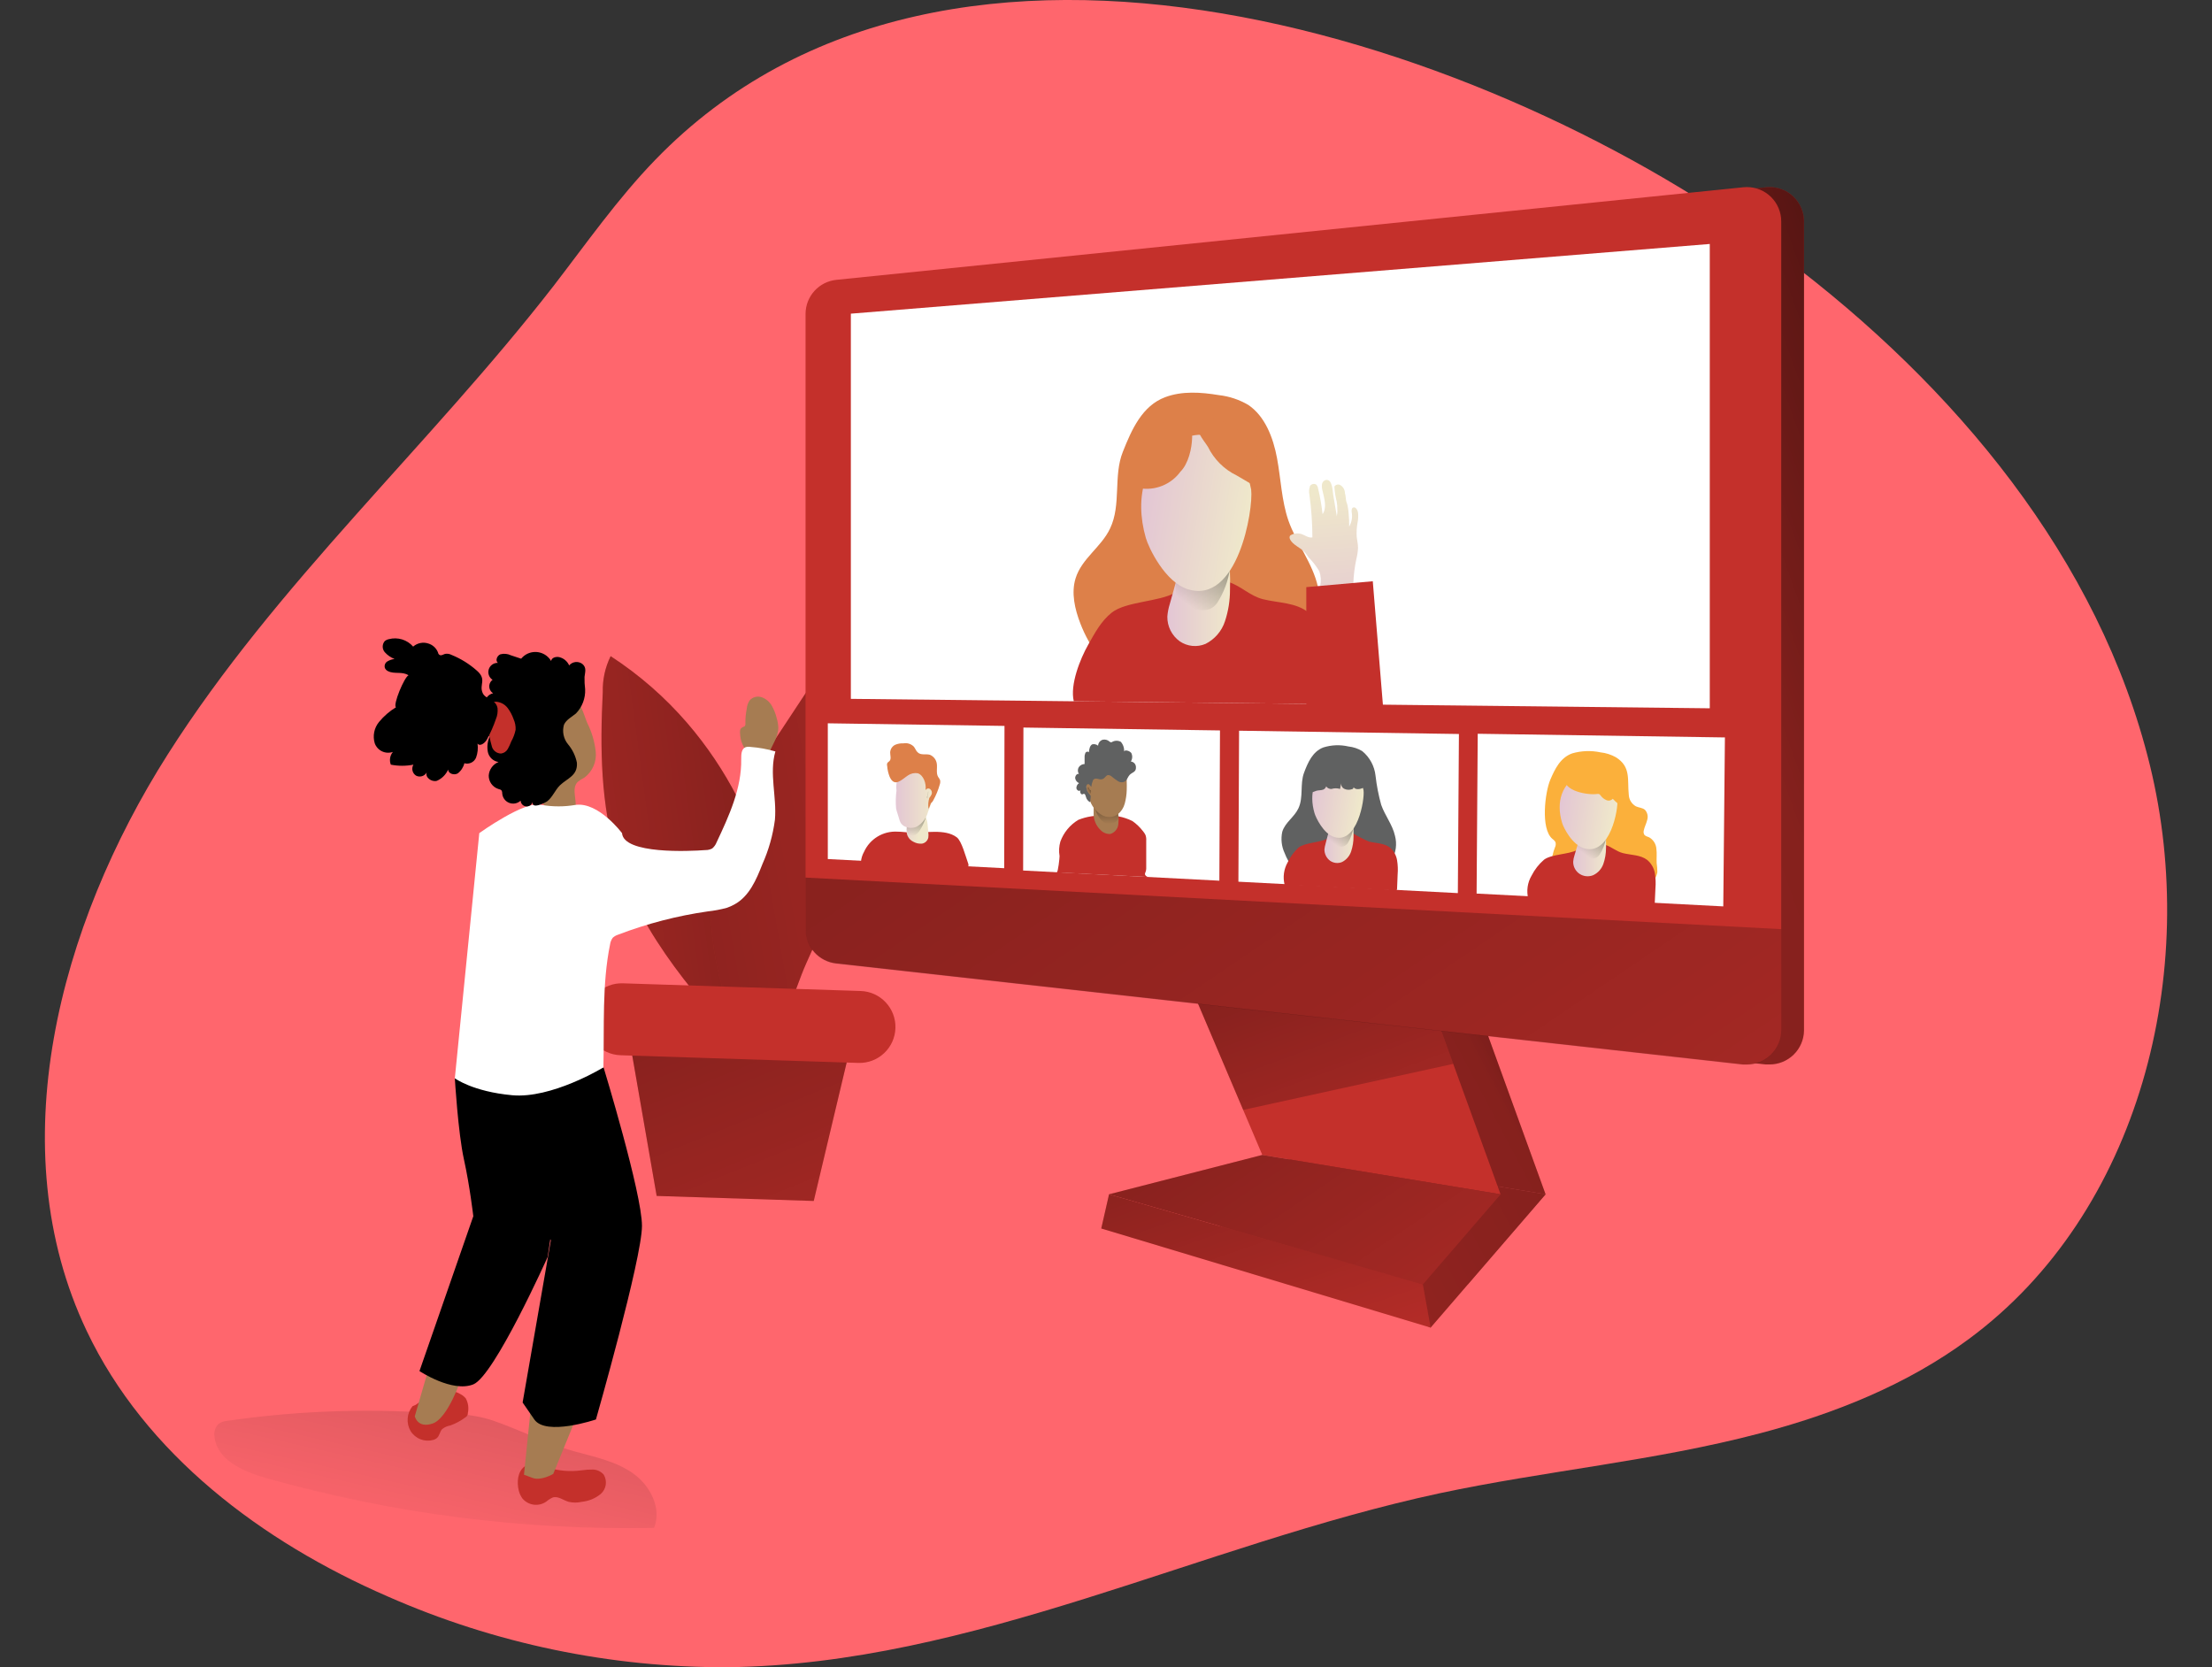 <svg width="406" height="306" viewBox="0 0 406 306" fill="none" xmlns="http://www.w3.org/2000/svg">
<rect x="0" y="0" width="406" height="306" fill="#333333" stroke="none"/>
<g clip-path="url(#clip0_116_1480)">
<path d="M120.287 29.32C113.382 36.442 107.67 44.612 101.626 52.45C78.817 81.842 50.71 107.087 30.763 138.501C10.816 169.915 -0.039 210.701 15.906 244.261C26.657 266.924 48.098 282.984 71.103 292.989C90.786 301.668 112.078 306.101 133.589 306C178.543 305.471 220.221 283.523 264.221 274.078C283.722 269.931 303.721 268.158 323.005 263.078C336.67 259.491 350.044 254.152 361.365 245.764C392.769 222.603 403.872 178.375 394.604 140.46C385.335 102.546 358.68 70.738 327.463 47.307C274.588 7.496 174.302 -26.468 120.287 29.32Z" fill="#FF666D"/>
<path d="M41.753 260.777C41.183 260.81 40.633 260.992 40.156 261.305C39.84 261.602 39.603 261.972 39.466 262.383C39.328 262.794 39.295 263.232 39.368 263.659C39.772 267.941 44.635 270.097 48.782 271.269C71.954 277.828 95.971 280.913 120.049 280.423C121.5 276.877 119.364 272.699 116.254 270.47C113.144 268.241 109.266 267.422 105.565 266.417C100.381 264.986 95.664 262.539 90.605 260.777C86.074 259.201 80.745 259.367 75.903 259.138C64.494 258.589 53.057 259.138 41.753 260.777Z" fill="url(#paint0_linear_116_1480)"/>
<path d="M156.169 191.79L115.477 190.474L120.526 219.503L149.358 220.426L156.169 191.79Z" fill="#C4302B"/>
<path d="M156.169 191.79L115.477 190.474L120.526 219.503L149.358 220.426L156.169 191.79Z" fill="url(#paint1_linear_116_1480)"/>
<path d="M112.076 120.43C111.074 122.473 110.58 124.728 110.635 127.003C110.127 137.278 110.21 147.738 113.289 157.588C117.809 172.019 128.332 183.662 138.555 194.807C137.788 193.574 140.058 187.042 140.369 185.477C140.96 182.366 141.634 179.391 142.277 176.343C143.314 171.542 142.277 166.483 141.074 161.745C138.454 151.028 133.338 141.081 126.145 132.716C122.059 127.977 117.322 123.841 112.076 120.43V120.43Z" fill="#C4302B"/>
<path d="M112.076 120.43C111.074 122.473 110.58 124.728 110.635 127.003C110.127 137.278 110.21 147.738 113.289 157.588C117.809 172.019 128.332 183.662 138.555 194.807C137.788 193.574 140.058 187.042 140.369 185.477C140.96 182.366 141.634 179.391 142.277 176.343C143.314 171.542 142.277 166.483 141.074 161.745C138.454 151.028 133.338 141.081 126.145 132.716C122.059 127.977 117.322 123.841 112.076 120.43V120.43Z" fill="url(#paint2_linear_116_1480)"/>
<path d="M157.652 155.234C161.104 147.562 164.598 139.776 165.894 131.461C167.19 123.146 166.039 114.096 160.949 107.398C154.376 117.351 147.81 127.304 141.25 137.257C137.456 143.011 133.599 148.879 131.733 155.525C128.478 167.157 131.37 185.062 139.125 194.496C143.552 190.723 145.626 182.055 148.01 176.747L157.652 155.234Z" fill="#C4302B"/>
<path d="M157.652 155.234C161.104 147.562 164.598 139.776 165.894 131.461C167.19 123.146 166.039 114.096 160.949 107.398C154.376 117.351 147.81 127.304 141.25 137.257C137.456 143.011 133.599 148.879 131.733 155.525C128.478 167.157 131.37 185.062 139.125 194.496C143.552 190.723 145.626 182.055 148.01 176.747L157.652 155.234Z" fill="url(#paint3_linear_116_1480)"/>
<path d="M114.329 180.478C110.683 180.36 107.633 183.22 107.515 186.865C107.397 190.511 110.257 193.561 113.902 193.679L157.538 195.089C161.183 195.206 164.234 192.347 164.352 188.701C164.469 185.056 161.61 182.005 157.964 181.887L114.329 180.478Z" fill="#C4302B"/>
<path d="M225.892 178.893L239.96 211.976L283.681 219.202L269.612 180.417L225.892 178.893Z" fill="#C4302B"/>
<path d="M225.892 178.893L239.96 211.976L283.681 219.202L269.612 180.417L225.892 178.893Z" fill="url(#paint4_linear_116_1480)"/>
<path d="M239.96 211.976L211.823 219.202L269.425 235.739L283.681 219.202L239.96 211.976Z" fill="url(#paint5_linear_116_1480)"/>
<path d="M239.96 211.976L211.823 219.202L262.583 243.67L283.681 219.202L239.96 211.976Z" fill="#C4302B"/>
<path d="M239.96 211.976L211.823 219.202L262.583 243.67L283.681 219.202L239.96 211.976Z" fill="url(#paint6_linear_116_1480)"/>
<path d="M217.629 178.893L231.687 211.976L275.418 219.202L261.349 180.417L217.629 178.893Z" fill="#C4302B"/>
<path d="M228.183 203.713L266.73 195.264L261.349 180.417L217.629 178.893L228.183 203.713Z" fill="url(#paint7_linear_116_1480)"/>
<path d="M231.687 211.976L203.56 219.202L261.152 235.739L275.418 219.202L231.687 211.976Z" fill="#C4302B"/>
<path d="M231.687 211.976L203.56 219.202L261.152 235.739L275.418 219.202L231.687 211.976Z" fill="url(#paint8_linear_116_1480)"/>
<path d="M261.152 235.739L262.583 243.67L202.129 225.475L203.56 219.202L261.152 235.739Z" fill="#C4302B"/>
<path d="M261.152 235.739L262.583 243.67L202.129 225.475L203.56 219.202L261.152 235.739Z" fill="url(#paint9_linear_116_1480)"/>
<path d="M331.112 40.672V189.147C331.088 190.814 330.405 192.404 329.212 193.569C328.019 194.735 326.414 195.381 324.747 195.367H324.104L157.642 176.861C156.108 176.689 154.691 175.961 153.657 174.815C152.624 173.669 152.046 172.184 152.033 170.641V57.634C152.043 56.081 152.626 54.587 153.671 53.439C154.716 52.291 156.149 51.569 157.693 51.413L324.166 34.369C324.99 34.284 325.822 34.362 326.616 34.6C327.409 34.837 328.148 35.228 328.79 35.751C329.432 36.273 329.965 36.918 330.358 37.647C330.751 38.375 330.997 39.175 331.081 39.998C331.102 40.216 331.112 40.444 331.112 40.672Z" fill="#C4302B"/>
<path d="M331.112 40.672V189.147C331.088 190.814 330.405 192.404 329.212 193.569C328.019 194.735 326.414 195.381 324.747 195.367H324.104L157.642 176.861C156.108 176.689 154.691 175.961 153.657 174.815C152.624 173.669 152.046 172.184 152.033 170.641V57.634C152.043 56.081 152.626 54.587 153.671 53.439C154.716 52.291 156.149 51.569 157.693 51.413L324.166 34.369C324.99 34.284 325.822 34.362 326.616 34.6C327.409 34.837 328.148 35.228 328.79 35.751C329.432 36.273 329.965 36.918 330.358 37.647C330.751 38.375 330.997 39.175 331.081 39.998C331.102 40.216 331.112 40.444 331.112 40.672Z" fill="url(#paint10_linear_116_1480)"/>
<path d="M326.934 40.672V189.147C326.91 190.814 326.227 192.404 325.034 193.569C323.841 194.735 322.236 195.381 320.569 195.367H319.926L153.464 176.809C151.93 176.637 150.513 175.909 149.479 174.763C148.446 173.617 147.868 172.132 147.855 170.589V57.582C147.865 56.029 148.448 54.535 149.493 53.387C150.538 52.239 151.971 51.517 153.515 51.361L319.988 34.369C320.812 34.284 321.644 34.362 322.438 34.6C323.231 34.837 323.97 35.228 324.612 35.751C325.254 36.273 325.787 36.918 326.18 37.647C326.573 38.375 326.819 39.175 326.903 39.998C326.924 40.216 326.934 40.444 326.934 40.672Z" fill="#C4302B"/>
<path d="M156.169 128.268V57.571L313.819 44.778V129.999L156.169 128.268Z" fill="white"/>
<path d="M326.934 170.537V189.198C326.91 190.866 326.227 192.456 325.034 193.621C323.841 194.787 322.236 195.433 320.569 195.419H319.926L153.464 176.861C151.93 176.689 150.513 175.961 149.479 174.815C148.446 173.669 147.868 172.184 147.855 170.64V161.071L326.934 170.537Z" fill="url(#paint11_linear_116_1480)"/>
<path d="M184.317 159.35L151.939 157.671V132.757L184.369 133.234L184.317 159.35Z" fill="white"/>
<path d="M158.595 156.333C159.121 155.175 159.984 154.202 161.072 153.544C162.16 152.885 163.422 152.571 164.692 152.642C165.542 152.642 166.402 152.787 167.242 152.829C169.71 152.912 173.463 152.051 175.609 153.679C176.511 154.353 177.257 157.256 177.682 158.417C177.733 158.528 177.76 158.648 177.76 158.77C177.76 158.891 177.733 159.012 177.682 159.122C177.547 159.309 177.35 159.288 177.174 159.278C172.727 158.987 168.341 158.832 164.007 158.552L158.015 158.21C158.071 157.55 158.269 156.91 158.595 156.333Z" fill="#C4302B"/>
<path d="M167.045 154.083C167.24 154.268 167.464 154.419 167.709 154.529C168.175 154.781 168.705 154.889 169.233 154.84C169.51 154.791 169.767 154.662 169.971 154.468C170.176 154.275 170.319 154.026 170.384 153.752C170.435 153.432 170.435 153.107 170.384 152.787L170.28 151.637C170.26 151.072 170.145 150.514 169.938 149.988C169.858 149.795 169.742 149.62 169.594 149.473C169.447 149.325 169.272 149.208 169.079 149.128C168.887 149.048 168.68 149.007 168.472 149.007C168.263 149.007 168.057 149.048 167.864 149.128C167.375 149.422 167.007 149.881 166.828 150.424C166.382 151.668 166.008 153.005 167.045 154.083Z" fill="url(#paint12_linear_116_1480)"/>
<path d="M169.938 149.988C169.938 149.988 168.901 153.42 167.501 153.358C166.102 153.295 166.465 151.637 166.465 151.637L169.938 149.988Z" fill="url(#paint13_linear_116_1480)"/>
<path d="M164.474 148.392C164.598 148.993 164.837 149.553 164.992 150.144C165.055 150.415 165.146 150.679 165.262 150.932C165.446 151.272 165.738 151.542 166.091 151.699C166.438 151.868 166.82 151.955 167.206 151.955C167.592 151.955 167.973 151.868 168.32 151.699C168.82 151.4 169.256 151.005 169.603 150.538C169.95 150.07 170.201 149.538 170.342 148.972C170.852 147.812 171.2 146.588 171.379 145.333C171.379 144.784 170.84 144.099 170.674 143.581C170.49 143.041 170.194 142.546 169.803 142.13C169.517 141.729 169.166 141.379 168.766 141.093C168.287 140.844 167.745 140.744 167.209 140.807C166.673 140.87 166.168 141.092 165.759 141.445C165.45 141.662 165.186 141.936 164.982 142.254C164.581 143.144 164.43 144.126 164.546 145.095C164.403 146.188 164.379 147.293 164.474 148.392Z" fill="url(#paint14_linear_116_1480)"/>
<path d="M163.292 142.575C163.042 141.942 162.888 141.274 162.836 140.595C162.784 140.437 162.784 140.266 162.836 140.108C162.929 139.88 163.157 139.818 163.303 139.631C163.614 139.258 163.375 138.594 163.385 138.086C163.401 137.797 163.492 137.517 163.65 137.275C163.809 137.033 164.029 136.837 164.287 136.707C164.764 136.499 165.282 136.407 165.801 136.438C166.145 136.372 166.499 136.392 166.833 136.495C167.168 136.598 167.472 136.781 167.719 137.029C167.989 137.35 168.123 137.806 168.414 138.065C169.005 138.677 169.917 138.314 170.674 138.532C171.016 138.671 171.314 138.9 171.538 139.193C171.763 139.487 171.904 139.835 171.949 140.201C172.053 140.999 171.794 141.901 172.177 142.565C172.321 142.76 172.446 142.968 172.55 143.187C172.603 143.457 172.581 143.737 172.488 143.996C172.204 145.006 171.804 145.98 171.296 146.899C171.222 147.077 171.1 147.232 170.943 147.344C170.778 147.438 170.508 148.547 170.415 148.381C170.326 147.735 170.379 147.077 170.57 146.453C170.739 146.256 170.879 146.036 170.985 145.8C171.058 145.611 171.061 145.402 170.992 145.212C170.924 145.021 170.788 144.862 170.612 144.763C170.478 144.703 170.326 144.697 170.189 144.747C170.051 144.798 169.939 144.9 169.876 145.032C170.052 143.768 169.482 142.254 168.445 141.922C167.814 141.819 167.168 141.964 166.641 142.327C165.48 143.094 164.204 144.597 163.292 142.575Z" fill="#DD8049"/>
<path d="M170.311 145.385C170.319 145.36 170.333 145.336 170.35 145.317C170.368 145.297 170.39 145.281 170.415 145.271C170.444 145.264 170.474 145.266 170.502 145.277C170.53 145.288 170.554 145.308 170.57 145.333C170.66 145.391 170.726 145.479 170.757 145.582C170.777 145.664 170.777 145.749 170.757 145.831C170.727 145.993 170.675 146.15 170.601 146.297C170.57 146.369 170.522 146.431 170.46 146.478C170.398 146.525 170.326 146.556 170.249 146.567C170.187 146.567 170.093 146.38 170.093 146.308C170.093 146.235 170.155 146.194 170.187 146.131C170.212 145.88 170.254 145.631 170.311 145.385V145.385Z" fill="url(#paint15_linear_116_1480)"/>
<path d="M316.297 166.359L271.022 164.005L271.229 134.675L316.598 135.349L316.297 166.359Z" fill="white"/>
<path d="M267.58 163.922L227.302 161.828L227.426 134.115L267.777 134.717L267.58 163.922Z" fill="white"/>
<path d="M223.808 161.641L187.791 159.775L187.843 133.535L223.922 134.064L223.808 161.641Z" fill="white"/>
<path d="M242.895 137.184C244.386 136.717 245.975 136.656 247.498 137.008C248.388 137.103 249.248 137.39 250.017 137.848C251.405 138.981 252.288 140.617 252.474 142.399C252.68 144.197 253.026 145.975 253.511 147.718C254.195 149.677 255.585 151.367 256.041 153.399C256.44 154.903 256.229 156.504 255.451 157.852C254.674 159.2 253.395 160.186 251.894 160.594C251.434 160.694 250.964 160.733 250.494 160.708C249.302 160.646 248.141 160.169 246.959 160.117C244.512 159.993 242.179 161.683 239.826 161.04C237.897 160.511 236.539 158.531 235.772 156.541C235.212 155.325 235.067 153.959 235.357 152.653C235.876 150.942 237.555 149.988 238.312 148.371C239.276 146.349 238.571 143.892 239.349 141.829C240.054 139.932 240.945 137.92 242.895 137.184Z" fill="#606161"/>
<path d="M251.251 154.457C252.588 154.788 254.092 154.726 255.18 155.608C255.841 156.205 256.28 157.009 256.424 157.888C256.567 158.755 256.602 159.636 256.528 160.511L256.424 163.093C256.431 163.188 256.406 163.283 256.352 163.362C256.268 163.413 256.169 163.435 256.072 163.425L235.782 162.388C235.437 161.011 235.63 159.553 236.321 158.313C236.809 157.277 237.492 156.344 238.333 155.566C239.546 154.623 242.387 154.654 243.734 153.876C244.087 153.669 243.734 153.347 244.17 153.254C244.605 153.161 244.387 152.642 244.781 152.653C245.979 152.601 247.178 152.705 248.348 152.964C249.283 153.523 250.252 154.021 251.251 154.457V154.457Z" fill="#C4302B"/>
<path d="M243.299 154.871C243.193 155.209 243.124 155.556 243.092 155.908C243.088 156.311 243.181 156.709 243.361 157.069C243.541 157.43 243.804 157.742 244.128 157.982C244.446 158.205 244.816 158.344 245.203 158.384C245.589 158.424 245.98 158.364 246.337 158.21C247.126 157.805 247.722 157.104 247.996 156.261C248.285 155.384 248.432 154.467 248.431 153.544C248.462 152.308 248.4 151.07 248.244 149.843C248.273 149.649 248.229 149.451 248.119 149.288C248.01 149.125 247.844 149.009 247.653 148.962H247.498C246.821 148.84 246.123 148.962 245.527 149.305C244.931 149.649 244.476 150.192 244.242 150.838C244.099 151.283 244.002 151.742 243.952 152.207C243.807 153.15 243.486 154.011 243.299 154.871Z" fill="url(#paint16_linear_116_1480)"/>
<path d="M243.797 153.026C243.797 153.026 243.672 154.156 244.139 154.591C244.605 155.027 246.461 156.084 247.373 154.747C247.931 153.846 248.285 152.834 248.41 151.782L243.797 153.026Z" fill="url(#paint17_linear_116_1480)"/>
<path d="M241.267 149.231C241.505 150.061 242.905 153.016 244.875 153.627C249.125 154.944 250.484 146.816 250.276 145.095C250.003 143.673 249.326 142.359 248.327 141.311C247.806 140.848 247.162 140.548 246.473 140.447C245.785 140.346 245.081 140.448 244.45 140.74C241.122 142.202 240.23 145.686 241.267 149.231Z" fill="url(#paint18_linear_116_1480)"/>
<path d="M239.929 144.69C239.965 144.857 240.044 145.011 240.158 145.137C240.273 145.263 240.42 145.356 240.583 145.406C240.925 145.478 241.256 145.24 241.619 145.136C241.982 145.033 242.47 145.074 242.863 144.929C243.257 144.784 243.6 144.245 243.351 143.892C243.237 144.462 243.911 144.846 244.388 144.804C244.9 144.644 245.45 144.644 245.963 144.804L246.171 143.685C246.134 143.914 246.175 144.149 246.288 144.352C246.401 144.555 246.579 144.714 246.793 144.804C247.196 144.98 247.65 145.002 248.068 144.867C248.255 144.867 248.493 144.67 248.421 144.473C248.846 145.053 249.685 144.836 250.318 144.566C250.419 144.532 250.506 144.467 250.567 144.379C250.608 144.262 250.608 144.134 250.567 144.017C250.361 142.905 250.013 141.825 249.53 140.803C249.297 140.307 248.963 139.866 248.549 139.509C248.134 139.152 247.649 138.886 247.125 138.729C246.532 138.635 245.926 138.656 245.341 138.791C243.772 139.035 242.355 139.869 241.381 141.124C240.614 141.922 239.629 143.457 239.929 144.69Z" fill="#606161"/>
<path d="M288.574 138.273C290.261 137.786 292.041 137.722 293.758 138.086C294.753 138.192 295.716 138.499 296.589 138.988C299.409 140.751 298.662 143.135 298.952 145.841C298.967 146.284 299.095 146.715 299.326 147.093C299.557 147.471 299.882 147.783 300.269 147.998C300.808 148.246 301.461 148.246 301.917 148.63C302.146 148.879 302.304 149.183 302.377 149.513C302.45 149.842 302.434 150.185 302.332 150.507C302.177 151.16 301.845 151.751 301.71 152.404C301.635 152.659 301.661 152.934 301.783 153.171C301.98 153.472 302.374 153.544 302.705 153.689C303.085 153.908 303.403 154.218 303.633 154.591C303.863 154.964 303.997 155.388 304.022 155.825C304.136 156.696 304.022 157.567 304.074 158.427C304.157 158.973 304.198 159.524 304.198 160.076C304.056 160.893 303.634 161.635 303.004 162.174C302.374 162.714 301.575 163.016 300.746 163.031C299.08 163.032 297.435 162.656 295.935 161.932C294.451 161.202 292.81 160.846 291.156 160.895C289.435 161.092 287.61 162.16 286.097 161.216C285.672 160.909 285.33 160.503 285.099 160.033C284.867 159.563 284.754 159.044 284.769 158.521C284.81 157.489 285.027 156.472 285.412 155.514C285.558 155.214 285.588 154.87 285.495 154.55C285.349 154.309 285.151 154.103 284.915 153.949C282.737 152.093 283.588 145.416 284.531 143.156C285.371 141.176 286.387 139.05 288.574 138.273Z" fill="#FBB03B"/>
<path d="M297.926 156.592C299.419 156.955 301.119 156.893 302.342 157.836C303.076 158.458 303.571 159.316 303.742 160.262C303.89 161.181 303.925 162.114 303.846 163.041L303.721 165.778C303.731 165.879 303.701 165.979 303.638 166.058C303.547 166.118 303.436 166.144 303.327 166.131L280.519 165.011C280.329 164.288 280.284 163.534 280.387 162.794C280.49 162.054 280.739 161.341 281.12 160.698C281.681 159.592 282.452 158.606 283.39 157.795C284.759 156.758 287.942 156.831 289.466 156.012C289.86 155.804 289.466 155.462 289.953 155.369C290.44 155.276 290.202 154.716 290.637 154.726C291.983 154.67 293.331 154.782 294.65 155.058C295.811 155.442 296.692 156.292 297.926 156.592Z" fill="#C4302B"/>
<path d="M288.979 157.017C288.856 157.383 288.78 157.763 288.751 158.148C288.741 158.592 288.844 159.032 289.051 159.425C289.258 159.819 289.561 160.153 289.933 160.397C290.296 160.633 290.711 160.778 291.142 160.82C291.574 160.861 292.009 160.798 292.41 160.636C292.846 160.433 293.237 160.146 293.559 159.789C293.881 159.433 294.129 159.016 294.287 158.562C294.609 157.639 294.773 156.668 294.774 155.69C294.818 154.381 294.752 153.07 294.577 151.771C294.611 151.559 294.56 151.342 294.436 151.166C294.312 150.989 294.125 150.868 293.914 150.828H293.748C293.001 150.693 292.23 150.817 291.563 151.179C290.896 151.541 290.372 152.119 290.078 152.819C289.916 153.286 289.805 153.769 289.746 154.26C289.559 155.193 289.238 156.105 288.979 157.017Z" fill="url(#paint19_linear_116_1480)"/>
<path d="M289.549 155.068C289.549 155.068 289.404 156.25 289.932 156.717C290.461 157.183 292.535 158.313 293.561 156.903C294.193 155.969 294.611 154.907 294.784 153.793L289.549 155.068Z" fill="url(#paint20_linear_116_1480)"/>
<path d="M286.718 151.035C286.978 151.917 288.543 155.048 290.751 155.701C295.531 157.111 297.076 148.506 296.858 146.681C296.544 145.153 295.783 143.752 294.67 142.658C294.075 142.158 293.351 141.836 292.581 141.728C291.811 141.62 291.026 141.73 290.316 142.047C286.573 143.591 285.568 147.272 286.718 151.035Z" fill="url(#paint21_linear_116_1480)"/>
<path d="M197.92 150.475C199.43 149.874 201.056 149.615 202.679 149.719C204.465 149.553 206.262 149.894 207.862 150.704C208.575 151.203 209.208 151.807 209.739 152.497C209.937 152.719 210.105 152.967 210.237 153.233C210.362 153.564 210.412 153.918 210.382 154.27V159.184C210.404 159.507 210.351 159.83 210.226 160.128C209.822 160.936 211.263 160.988 210.226 160.936L193.959 160.117C194.208 160.117 194.488 157.401 194.478 157.131C194.323 156.244 194.373 155.333 194.623 154.467C195.232 152.798 196.396 151.389 197.92 150.475Z" fill="#C4302B"/>
<path d="M202.015 152.362C202.245 152.601 202.523 152.787 202.83 152.909C203.138 153.03 203.468 153.084 203.798 153.067C204.212 152.942 204.576 152.691 204.84 152.349C205.104 152.007 205.254 151.592 205.27 151.16C205.385 150.289 205.208 149.377 205.27 148.495C205.343 147.941 205.343 147.38 205.27 146.826C205.117 146.248 204.741 145.754 204.224 145.453C203.707 145.151 203.091 145.067 202.513 145.219C202.03 145.341 201.602 145.622 201.3 146.017C200.543 146.961 200.771 148.091 200.729 149.283C200.714 149.858 200.821 150.43 201.043 150.96C201.264 151.491 201.596 151.969 202.015 152.362V152.362Z" fill="#A67C52"/>
<path d="M200.885 148.226C200.885 148.226 201.725 151.087 203.363 151.16C205.001 151.232 205.25 150.268 205.25 150.268L205.177 148.734L200.885 148.226Z" fill="url(#paint22_linear_116_1480)"/>
<path d="M206.805 145.012C206.783 145.849 206.661 146.681 206.442 147.49C206.235 148.264 205.789 148.954 205.167 149.459C204.742 149.756 204.242 149.927 203.724 149.95C203.207 149.974 202.693 149.851 202.243 149.594C201.279 149.032 200.531 148.164 200.118 147.127C199.641 146.065 199.349 144.928 199.257 143.768C199.192 142.887 199.334 142.002 199.672 141.186C199.856 140.8 200.118 140.457 200.441 140.177C200.764 139.897 201.141 139.686 201.548 139.558C202.329 139.333 203.145 139.255 203.954 139.33C204.629 139.332 205.294 139.495 205.893 139.807C206.238 140.006 206.515 140.305 206.689 140.663C206.862 141.022 206.925 141.424 206.867 141.819C206.732 142.855 206.857 143.965 206.805 145.012Z" fill="#A67C52"/>
<path d="M200.315 144.41C200.108 144.276 199.993 143.944 199.765 143.913C199.689 143.913 199.616 143.938 199.554 143.982C199.493 144.027 199.447 144.09 199.423 144.162C199.382 144.321 199.382 144.489 199.423 144.649C199.475 145.034 199.641 145.395 199.9 145.686C200.019 145.789 200.114 145.916 200.18 146.059C200.2 146.176 200.2 146.295 200.18 146.411L200.087 147.241C199.898 147.144 199.731 147.008 199.599 146.842C199.467 146.675 199.371 146.483 199.32 146.277C199.257 146.1 199.206 145.758 198.998 145.706C198.791 145.655 198.666 145.945 198.428 145.706C198.344 145.621 198.288 145.511 198.267 145.392C198.247 145.274 198.263 145.152 198.314 145.043C198.086 145.323 197.619 145.043 197.567 144.67C197.558 144.485 197.598 144.301 197.684 144.137C197.77 143.973 197.898 143.834 198.055 143.737C197.866 143.658 197.701 143.531 197.575 143.37C197.45 143.208 197.369 143.016 197.339 142.814C197.339 142.378 197.671 141.933 198.034 142.057C197.907 141.867 197.84 141.643 197.84 141.414C197.84 141.186 197.907 140.962 198.034 140.771C198.153 140.607 198.309 140.473 198.489 140.379C198.669 140.286 198.868 140.236 199.071 140.232V138.978C199.059 138.7 199.112 138.423 199.226 138.169C199.371 137.951 199.703 137.858 199.859 138.086C199.911 137.495 200.035 136.801 200.512 136.604C200.693 136.568 200.88 136.573 201.059 136.617C201.238 136.662 201.406 136.746 201.549 136.863C201.56 136.619 201.645 136.384 201.793 136.189C201.942 135.995 202.145 135.85 202.378 135.774C202.602 135.722 202.836 135.726 203.058 135.785C203.281 135.845 203.485 135.959 203.653 136.116C203.702 136.16 203.758 136.195 203.819 136.22C203.894 136.241 203.973 136.241 204.047 136.22C204.296 136.06 204.583 135.97 204.878 135.959C205.174 135.948 205.467 136.017 205.727 136.158C205.943 136.409 206.107 136.7 206.208 137.016C206.31 137.331 206.347 137.663 206.318 137.993C206.318 137.723 206.681 137.703 206.919 137.775C207.195 137.836 207.445 137.981 207.634 138.19C207.761 138.436 207.821 138.711 207.808 138.987C207.795 139.264 207.71 139.532 207.562 139.766C207.818 139.792 208.056 139.912 208.229 140.104C208.401 140.295 208.496 140.545 208.495 140.803C208.567 141.746 207.759 141.746 207.323 142.244C207.023 142.575 206.888 143.083 206.556 143.374C206.354 143.505 206.118 143.575 205.877 143.575C205.636 143.575 205.4 143.505 205.198 143.374C204.778 143.103 204.376 142.806 203.995 142.482C203.811 142.325 203.573 142.247 203.332 142.264C203.01 142.337 202.824 142.731 202.534 142.918C202.401 142.988 202.255 143.031 202.106 143.043C201.956 143.056 201.805 143.038 201.663 142.99C201.31 142.897 200.906 142.803 200.626 143.177C200.461 143.57 200.356 143.986 200.315 144.41V144.41Z" fill="#606161"/>
<path opacity="0.5" d="M199.941 144.804C199.929 144.73 199.901 144.659 199.858 144.597C199.845 144.566 199.823 144.54 199.796 144.52C199.768 144.5 199.737 144.487 199.703 144.483C199.67 144.496 199.642 144.517 199.62 144.544C199.598 144.571 199.584 144.604 199.579 144.639C199.568 144.711 199.568 144.784 199.579 144.856C199.611 144.999 199.66 145.139 199.724 145.271C199.753 145.361 199.803 145.442 199.869 145.509C199.94 145.571 200.026 145.614 200.118 145.634H200.221C200.226 145.622 200.229 145.61 200.229 145.598C200.229 145.585 200.226 145.573 200.221 145.561C200.221 145.437 200.294 145.178 200.221 145.064C200.149 144.95 200.118 145.064 200.066 144.991C200.006 144.943 199.963 144.878 199.941 144.804V144.804Z" fill="url(#paint23_linear_116_1480)"/>
<path d="M293.136 145.727C293.246 145.706 293.358 145.706 293.468 145.727C293.592 145.781 293.697 145.871 293.768 145.986C294.031 146.358 294.389 146.652 294.805 146.836C295.005 146.933 295.231 146.964 295.449 146.923C295.668 146.882 295.867 146.771 296.018 146.608C296.303 146.922 296.611 147.213 296.941 147.479C297.012 147.554 297.108 147.602 297.21 147.614C297.501 147.614 297.522 147.179 297.439 146.899L296.277 143.104C296.162 142.598 295.935 142.123 295.614 141.715C294.921 141.156 294.045 140.875 293.157 140.927C291.85 140.844 287.413 140.792 287.185 142.772C286.864 145.24 291.529 145.966 293.136 145.727Z" fill="#FBB03B"/>
<path d="M213.845 72.905C216.955 71.734 220.397 71.972 223.725 72.522C225.632 72.737 227.473 73.351 229.126 74.325C232.185 76.399 233.688 80.308 234.393 84.102C235.098 87.897 235.223 91.857 236.467 95.506C237.949 99.736 240.925 103.344 241.899 107.709C243.485 114.811 239.432 121.747 232.9 123.167C231.916 123.378 230.908 123.454 229.904 123.395C227.343 123.271 224.855 122.245 222.315 122.13C217.069 121.871 212.072 125.5 207.012 124.111C202.865 122.97 199.962 118.74 198.303 114.458C197.267 111.794 196.593 108.818 197.412 106.164C198.542 102.484 202.139 100.431 203.757 96.979C205.83 92.635 204.317 87.358 206.09 82.93C207.728 78.794 209.656 74.481 213.845 72.905Z" fill="#DD8049"/>
<path d="M231.78 109.969C234.642 110.695 237.866 110.539 240.209 112.458C241.639 113.731 242.584 115.46 242.884 117.351C243.174 119.209 243.247 121.095 243.102 122.97L242.884 128.517C242.904 128.718 242.844 128.919 242.718 129.077C242.635 129.139 242.539 129.184 242.437 129.207C242.335 129.23 242.23 129.232 242.127 129.212L197.09 128.714C196.354 125.707 198.252 120.938 199.724 118.346C200.958 116.169 202.108 113.982 204.047 112.447C206.66 110.374 212.745 110.467 215.638 108.798C216.395 108.373 215.721 107.678 216.571 107.481C217.421 107.284 217.048 106.164 217.877 106.185C220.252 106.278 223.227 106.061 225.549 106.838C227.872 107.616 229.427 109.368 231.78 109.969Z" fill="#C4302B"/>
<path d="M214.705 110.861C214.469 111.609 214.319 112.381 214.259 113.162C214.244 114.046 214.442 114.921 214.837 115.712C215.233 116.502 215.813 117.186 216.53 117.703C217.216 118.174 218.01 118.465 218.838 118.548C219.666 118.632 220.501 118.505 221.268 118.18C222.106 117.758 222.853 117.175 223.465 116.463C224.077 115.751 224.542 114.926 224.834 114.033C225.456 112.158 225.768 110.193 225.757 108.217C225.837 105.561 225.708 102.902 225.373 100.265C225.439 99.848 225.344 99.421 225.107 99.07C224.871 98.72 224.51 98.473 224.098 98.378H223.787C222.331 98.119 220.83 98.383 219.55 99.123C218.269 99.862 217.291 101.031 216.789 102.422C216.497 103.379 216.292 104.361 216.177 105.356C215.794 107.17 215.192 109.005 214.705 110.861Z" fill="url(#paint24_linear_116_1480)"/>
<path d="M215.783 106.911C215.783 106.911 215.514 109.316 216.509 110.26C217.504 111.203 221.485 113.474 223.445 110.602C224.671 108.672 225.467 106.501 225.778 104.236L215.783 106.911Z" fill="url(#paint25_linear_116_1480)"/>
<path d="M210.309 98.731C210.817 100.514 213.814 106.849 218.033 108.155C227.177 110.985 230.08 93.557 229.645 89.856C229.076 86.803 227.636 83.98 225.498 81.728C224.387 80.733 223.008 80.088 221.533 79.872C220.058 79.657 218.553 79.88 217.204 80.515C210.04 83.687 208.132 91.152 210.309 98.731Z" fill="url(#paint26_linear_116_1480)"/>
<path d="M248.39 107.108C248.446 105.595 248.634 104.089 248.949 102.608C249.126 101.93 249.23 101.235 249.26 100.535C249.26 99.83 249.074 99.135 249.012 98.461C248.967 97.643 249.015 96.822 249.157 96.014C249.29 95.377 249.325 94.724 249.26 94.076C249.198 93.713 248.856 92.935 248.348 93.153C248.058 93.277 248.068 93.682 248.099 94.003C248.265 94.915 248.1 95.856 247.633 96.657C247.648 95.875 247.617 95.093 247.539 94.314C247.522 93.917 247.473 93.522 247.394 93.132C247.374 92.961 247.343 92.791 247.301 92.624C247.228 92.448 247.166 92.268 247.114 92.085C247.021 91.722 247.021 91.349 246.959 90.986C246.933 90.825 246.898 90.666 246.855 90.509C246.852 90.202 246.768 89.902 246.612 89.638C246.455 89.374 246.231 89.156 245.963 89.006C245.786 88.92 245.583 88.901 245.393 88.952C245.202 89.004 245.037 89.122 244.927 89.286C244.916 89.327 244.916 89.37 244.927 89.41C244.98 90.317 245.123 91.216 245.352 92.096C245.428 92.548 245.462 93.006 245.455 93.464C245.476 93.698 245.476 93.934 245.455 94.169C245.408 94.373 245.38 94.582 245.373 94.791L244.699 90.799C244.574 90.063 244.574 87.876 243.33 88.094C243.142 88.146 242.975 88.254 242.851 88.404C242.727 88.555 242.652 88.739 242.635 88.933C242.596 89.328 242.634 89.726 242.75 90.105C243.05 91.422 243.6 93.122 242.75 94.376C242.572 92.774 242.295 91.185 241.92 89.618C241.881 89.359 241.762 89.119 241.578 88.933C241.383 88.821 241.151 88.79 240.933 88.848C240.715 88.907 240.53 89.049 240.417 89.244C240.413 89.279 240.413 89.314 240.417 89.348C240.255 89.811 240.226 90.311 240.334 90.789C240.693 93.386 240.877 96.005 240.883 98.627C240.199 98.783 239.567 98.254 238.903 98.026C238.593 97.923 238.266 97.883 237.94 97.908C237.614 97.933 237.297 98.022 237.006 98.171C236.909 98.211 236.823 98.276 236.757 98.358C236.716 98.447 236.695 98.544 236.695 98.643C236.695 98.741 236.716 98.838 236.757 98.928C237.265 100.058 238.675 100.462 239.504 101.385C239.753 101.665 239.95 101.986 240.168 102.287C240.937 103.057 241.606 103.921 242.159 104.858C242.453 105.719 242.507 106.644 242.314 107.533C242.244 107.746 242.224 107.973 242.254 108.196C242.285 108.419 242.365 108.632 242.49 108.818C242.631 108.951 242.802 109.047 242.988 109.098C243.879 109.386 244.832 109.428 245.744 109.218C246.657 109.008 247.496 108.555 248.172 107.906" fill="url(#paint27_linear_116_1480)"/>
<path d="M239.764 129.709V107.761L251.966 106.683L253.853 129.688L239.764 129.709Z" fill="#C4302B"/>
<path d="M216.654 86.58C215.804 87.738 214.646 88.635 213.312 89.168C211.978 89.702 210.521 89.85 209.106 89.597C209.028 89.586 208.953 89.558 208.887 89.515C208.821 89.472 208.765 89.415 208.723 89.348C208.702 89.259 208.702 89.167 208.723 89.079L209.76 82.526C209.853 81.525 210.153 80.554 210.641 79.675C211.262 78.859 212.06 78.192 212.974 77.726C213.939 77.072 215.036 76.637 216.188 76.451C218.095 76.275 218.883 78.804 218.811 80.297C218.759 82.308 218.137 85.097 216.654 86.58Z" fill="#DD8049"/>
<path d="M221.713 82.018C222.837 84.313 224.699 86.164 227.001 87.275L232.724 90.634C231.964 89.19 231.409 87.648 231.075 86.051C230.899 84.927 230.65 83.815 230.329 82.723C229.621 80.849 228.258 79.295 226.493 78.348C225.218 77.643 221.62 76.202 220.272 77.197C218.665 78.317 221.04 80.909 221.713 82.018Z" fill="#DD8049"/>
<path d="M75.706 258.102C75.196 258.734 74.888 259.507 74.826 260.318C74.763 261.128 74.947 261.939 75.354 262.643C75.775 263.328 76.407 263.858 77.154 264.155C77.901 264.452 78.724 264.5 79.501 264.291C79.77 264.223 80.019 264.091 80.227 263.908C80.672 263.482 80.735 262.757 81.149 262.301C81.588 261.95 82.109 261.718 82.663 261.627C83.644 261.276 84.567 260.78 85.4 260.154C85.55 260.079 85.675 259.961 85.76 259.816C85.844 259.67 85.885 259.503 85.877 259.335C86.076 258.422 85.936 257.468 85.483 256.65C85.231 256.35 84.925 256.101 84.581 255.914C83.926 255.508 83.174 255.283 82.404 255.261C81.81 255.303 81.226 255.436 80.672 255.655C79.095 256.108 77.615 256.85 76.308 257.843" fill="#C4302B"/>
<path d="M78.775 250.834L76.132 259.937C76.132 259.937 76.629 262.228 79.428 261.264C82.228 260.3 84.612 253.125 84.612 253.125L78.775 250.834Z" fill="#A67C52"/>
<path d="M106.695 269.869C107.416 269.758 108.144 269.71 108.872 269.724C109.24 269.738 109.6 269.827 109.932 269.986C110.264 270.144 110.559 270.369 110.801 270.646C111.144 271.205 111.278 271.867 111.182 272.516C111.085 273.164 110.763 273.758 110.272 274.192C109.278 275.013 108.061 275.518 106.778 275.644C105.984 275.83 105.157 275.83 104.363 275.644C103.388 275.364 102.445 274.545 101.47 274.845C101.049 275.029 100.658 275.273 100.309 275.571C99.637 276.06 98.804 276.274 97.979 276.17C97.155 276.066 96.401 275.652 95.871 275.011C95.579 274.592 95.362 274.126 95.229 273.632C94.824 272.056 95.001 270.107 96.266 269.174C97.81 268.065 99.013 268.822 100.495 269.34C102.499 269.965 104.615 270.146 106.695 269.869V269.869Z" fill="#C4302B"/>
<path d="M105.41 261.046L101.543 270.522C101.543 270.522 99.324 271.849 97.748 271.258L96.172 270.667L97.53 257.417L105.41 261.046Z" fill="#A67C52"/>
<path d="M135.849 134.779C135.797 134.354 135.776 133.846 136.108 133.597C136.44 133.348 136.616 133.41 136.751 133.193C136.824 133.045 136.846 132.877 136.813 132.716C136.799 131.853 136.879 130.991 137.052 130.145C137.092 129.57 137.282 129.017 137.601 128.538C137.872 128.239 138.225 128.026 138.615 127.925C139.006 127.824 139.417 127.838 139.799 127.967C140.584 128.246 141.243 128.798 141.655 129.523C142.062 130.236 142.366 131.004 142.557 131.803C142.729 132.362 142.83 132.94 142.858 133.524C142.858 135.318 141.645 136.801 141.064 138.48C141.012 138.67 140.92 138.847 140.794 138.999C140.656 139.103 140.493 139.172 140.32 139.197C140.148 139.222 139.973 139.204 139.809 139.144C138.76 138.951 137.782 138.478 136.979 137.775C136.296 136.921 135.9 135.872 135.849 134.779V134.779Z" fill="#A67C52"/>
<path d="M83.482 197.907C83.482 197.907 84.073 207.902 85.151 212.785C86.23 217.668 86.873 223.225 86.873 223.225L76.992 251.643C76.992 251.643 83.005 255.645 86.873 254.089C90.74 252.534 100.516 230.71 100.516 230.71L104.238 205.901L94.389 194.579L83.482 197.907Z" fill="black"/>
<path d="M110.78 195.906C110.78 195.906 117.83 219.005 117.83 224.998C117.83 230.99 109.381 260.528 109.381 260.528C109.381 260.528 100.216 263.638 98.07 260.528L95.923 257.417L101.107 227.662C101.107 227.662 93.85 212.111 92.512 208.119C91.724 205.661 91.165 203.134 90.843 200.572L110.78 195.906Z" fill="black"/>
<path d="M107.784 132.685C108.609 134.327 109.136 136.104 109.339 137.931C109.441 138.841 109.304 139.761 108.94 140.602C108.576 141.442 107.999 142.173 107.266 142.72C106.822 142.939 106.405 143.206 106.021 143.519C104.705 144.867 106.218 147.324 105.451 149.076C105.151 149.644 104.652 150.082 104.05 150.306C103.447 150.53 102.784 150.524 102.185 150.289C101.593 150.027 101.066 149.637 100.641 149.148C100.216 148.659 99.905 148.082 99.728 147.458C99.389 146.184 99.239 144.868 99.282 143.55L99.148 135.712C98.973 133.966 99.244 132.203 99.936 130.59C100.408 129.772 101.098 129.1 101.928 128.65C102.759 128.199 103.699 127.988 104.643 128.04C106.561 128.278 107.12 131.15 107.784 132.685Z" fill="#A67C52"/>
<path d="M133.413 166.618C132.261 166.933 131.085 167.155 129.898 167.281C124.272 168.089 118.753 169.521 113.445 171.553C113.078 171.668 112.742 171.863 112.46 172.123C112.2 172.485 112.033 172.905 111.972 173.347C110.479 180.656 110.936 188.462 110.749 195.917C108.89 197.005 106.957 197.961 104.964 198.778C101.708 200.116 97.593 201.349 94.005 201.018C86.748 200.354 83.482 197.907 83.482 197.907L87.971 152.912C87.971 152.912 96.483 146.785 99.376 147.728C101.458 148.091 103.587 148.091 105.669 147.728C109.878 147.168 114.17 152.912 114.17 152.912C114.481 156.821 126.611 156.24 129.483 156.022C129.912 156.03 130.336 155.93 130.717 155.732C131.079 155.431 131.358 155.042 131.526 154.602C133.807 149.76 136.139 144.69 136.046 139.33C136.046 138.501 136.046 137.464 136.844 137.143C137.133 137.053 137.439 137.035 137.736 137.091C139.288 137.206 140.824 137.484 142.318 137.92C141.157 141.953 142.588 146.214 142.235 150.444C141.867 153.261 141.092 156.01 139.934 158.604C138.814 161.465 137.508 164.555 134.75 166.027C134.322 166.262 133.874 166.459 133.413 166.618V166.618Z" fill="white"/>
<path d="M107.286 124.245C107.379 123.375 107.711 122.545 106.892 121.861C106.53 121.587 106.077 121.462 105.625 121.512C105.174 121.562 104.759 121.783 104.466 122.13C104.303 121.758 104.057 121.427 103.746 121.165C103.435 120.902 103.068 120.715 102.673 120.617C102.061 120.472 101.242 120.689 101.159 121.322C100.705 120.552 99.964 119.994 99.099 119.77C98.234 119.547 97.315 119.676 96.545 120.13C96.207 120.334 95.906 120.593 95.654 120.897L93.777 120.275C93.177 119.987 92.493 119.921 91.849 120.088C91.227 120.327 90.874 121.249 91.382 121.664C91.012 121.651 90.648 121.759 90.346 121.973C90.043 122.187 89.82 122.494 89.709 122.847C89.598 123.201 89.607 123.581 89.733 123.929C89.859 124.277 90.096 124.574 90.408 124.774C90.249 124.888 90.115 125.033 90.013 125.199C89.911 125.366 89.843 125.551 89.813 125.744C89.783 125.937 89.792 126.134 89.839 126.323C89.886 126.513 89.97 126.691 90.086 126.848C90.199 127.007 90.344 127.141 90.511 127.242C90.014 127.349 89.578 127.647 89.297 128.071C89.017 128.495 88.913 129.012 89.008 129.512C89.107 129.996 89.385 130.426 89.786 130.715C89.207 131.096 88.803 131.69 88.662 132.368C88.52 133.046 88.652 133.752 89.029 134.333C89.251 134.667 89.545 134.946 89.889 135.152C89.484 136.041 89.361 137.032 89.537 137.993C89.631 138.47 89.871 138.906 90.224 139.24C90.577 139.575 91.025 139.791 91.507 139.859C91.001 140.06 90.563 140.401 90.244 140.842C89.924 141.282 89.737 141.804 89.703 142.347C89.697 142.89 89.864 143.42 90.178 143.861C90.493 144.303 90.94 144.633 91.455 144.804C91.683 144.867 91.953 144.918 92.077 145.115C92.158 145.272 92.194 145.448 92.181 145.623C92.207 146.002 92.341 146.366 92.566 146.672C92.791 146.978 93.098 147.215 93.452 147.353C93.805 147.492 94.191 147.528 94.564 147.457C94.938 147.386 95.283 147.21 95.56 146.951C95.573 147.225 95.686 147.484 95.878 147.681C96.07 147.877 96.327 147.996 96.601 148.015C96.874 148.034 97.145 147.952 97.363 147.785C97.58 147.617 97.728 147.376 97.779 147.106C97.447 148.661 100.029 147.344 100.392 147.106C101.428 146.318 101.864 145.033 102.776 144.131C104.134 142.835 106.063 142.368 105.887 139.983C105.637 138.738 105.077 137.576 104.259 136.604C103.852 136.112 103.571 135.528 103.441 134.903C103.31 134.277 103.335 133.63 103.512 133.016C103.948 132.063 104.964 131.586 105.721 130.943C106.287 130.356 106.728 129.66 107.017 128.897C107.305 128.134 107.436 127.32 107.4 126.506C107.305 125.756 107.267 125.001 107.286 124.245V124.245Z" fill="black"/>
<path d="M91.082 128.797C91.486 128.83 91.879 128.947 92.236 129.139C92.593 129.332 92.906 129.597 93.155 129.917C93.633 130.544 94.008 131.244 94.265 131.99C94.543 132.604 94.671 133.276 94.638 133.95C94.482 134.698 94.213 135.418 93.84 136.085C93.661 136.564 93.447 137.029 93.197 137.475C93.07 137.7 92.893 137.892 92.679 138.036C92.464 138.18 92.219 138.272 91.963 138.304C91.595 138.299 91.237 138.18 90.94 137.962C90.643 137.745 90.42 137.44 90.304 137.091C90.1 136.41 89.938 135.718 89.817 135.017C89.598 134.444 89.435 133.85 89.33 133.245C89.35 132.616 89.433 131.991 89.578 131.378C89.661 130.86 89.381 129.844 89.578 129.419C89.775 128.994 90.574 128.797 91.082 128.797Z" fill="#C4302B"/>
<path d="M78.641 118.118C78.164 117.956 77.654 117.923 77.161 118.021C76.667 118.119 76.209 118.346 75.831 118.678C75.29 118.059 74.588 117.602 73.802 117.36C73.016 117.119 72.178 117.101 71.383 117.309C71.1 117.361 70.836 117.487 70.616 117.672C70.375 117.954 70.243 118.313 70.243 118.683C70.243 119.054 70.375 119.412 70.616 119.694C71.107 120.252 71.726 120.683 72.42 120.949C71.954 121.002 71.506 121.154 71.103 121.394C70.901 121.515 70.745 121.7 70.662 121.921C70.579 122.141 70.574 122.383 70.647 122.607C70.76 122.858 70.958 123.06 71.207 123.178C72.41 123.789 73.82 123.178 74.981 123.945C74.224 124.245 72.067 129.398 72.679 129.813C71.498 130.53 70.447 131.441 69.569 132.508C69.126 133.045 68.823 133.682 68.686 134.364C68.548 135.046 68.581 135.751 68.781 136.417C68.896 136.74 69.073 137.038 69.303 137.293C69.533 137.548 69.811 137.755 70.121 137.902C70.431 138.049 70.767 138.134 71.11 138.151C71.453 138.169 71.796 138.118 72.119 138.003V138.003C71.85 138.323 71.673 138.71 71.605 139.122C71.538 139.534 71.583 139.957 71.736 140.346C73.105 140.616 74.513 140.616 75.883 140.346C75.685 140.678 75.624 141.073 75.713 141.449C75.802 141.824 76.034 142.15 76.36 142.358C76.702 142.537 77.102 142.573 77.471 142.458C77.84 142.344 78.149 142.088 78.329 141.746C77.967 142.679 79.221 143.581 80.185 143.311C81.112 142.904 81.851 142.164 82.259 141.238C82.259 142.005 83.358 142.337 84.011 141.953C84.62 141.489 85.051 140.83 85.234 140.087C85.657 140.207 86.109 140.168 86.504 139.977C86.9 139.786 87.212 139.456 87.38 139.05C87.681 138.225 87.774 137.338 87.65 136.469C88.085 137.081 88.998 136.396 89.361 135.743C90.021 134.539 90.576 133.28 91.019 131.98C91.289 131.349 91.392 130.66 91.32 129.979C91.03 128.289 89.132 128.403 88.593 127.2C87.899 125.645 89.402 124.743 87.557 123.115C86.177 121.883 84.595 120.897 82.881 120.202C82.516 120.007 82.096 119.941 81.689 120.015C81.367 120.109 81.035 120.368 80.735 120.233C80.434 120.098 80.434 119.87 80.351 119.653C80.193 119.289 79.959 118.964 79.663 118.699C79.368 118.434 79.019 118.236 78.641 118.118Z" fill="black"/>
</g>
<defs>
<linearGradient id="paint0_linear_116_1480" x1="97.613" y1="192.495" x2="76.546" y2="285.783" gradientUnits="userSpaceOnUse">
<stop offset="0.01"/>
<stop offset="0.08" stop-opacity="0.69"/>
<stop offset="0.21" stop-opacity="0.32"/>
<stop offset="1" stop-opacity="0"/>
</linearGradient>
<linearGradient id="paint1_linear_116_1480" x1="117.632" y1="154.062" x2="168.285" y2="280.229" gradientUnits="userSpaceOnUse">
<stop offset="0.01"/>
<stop offset="0.08" stop-opacity="0.69"/>
<stop offset="0.21" stop-opacity="0.32"/>
<stop offset="1" stop-opacity="0"/>
</linearGradient>
<linearGradient id="paint2_linear_116_1480" x1="171.217" y1="151.416" x2="53.422" y2="167.322" gradientUnits="userSpaceOnUse">
<stop offset="0.01"/>
<stop offset="0.13" stop-opacity="0.69"/>
<stop offset="0.25" stop-opacity="0.32"/>
<stop offset="1" stop-opacity="0"/>
</linearGradient>
<linearGradient id="paint3_linear_116_1480" x1="60.123" y1="166.812" x2="242.828" y2="134.578" gradientUnits="userSpaceOnUse">
<stop offset="0.01"/>
<stop offset="0.13" stop-opacity="0.69"/>
<stop offset="0.25" stop-opacity="0.32"/>
<stop offset="1" stop-opacity="0"/>
</linearGradient>
<linearGradient id="paint4_linear_116_1480" x1="313.425" y1="167.914" x2="105.555" y2="278.267" gradientUnits="userSpaceOnUse">
<stop offset="0.01"/>
<stop offset="0.08" stop-opacity="0.69"/>
<stop offset="0.21" stop-opacity="0.32"/>
<stop offset="1" stop-opacity="0"/>
</linearGradient>
<linearGradient id="paint5_linear_116_1480" x1="322.082" y1="184.222" x2="114.212" y2="294.575" gradientUnits="userSpaceOnUse">
<stop offset="0.01"/>
<stop offset="0.08" stop-opacity="0.69"/>
<stop offset="0.21" stop-opacity="0.32"/>
<stop offset="1" stop-opacity="0"/>
</linearGradient>
<linearGradient id="paint6_linear_116_1480" x1="322.974" y1="185.902" x2="115.103" y2="296.254" gradientUnits="userSpaceOnUse">
<stop offset="0.01"/>
<stop offset="0.08" stop-opacity="0.69"/>
<stop offset="0.21" stop-opacity="0.32"/>
<stop offset="1" stop-opacity="0"/>
</linearGradient>
<linearGradient id="paint7_linear_116_1480" x1="231.677" y1="158.541" x2="261.618" y2="239.523" gradientUnits="userSpaceOnUse">
<stop offset="0.01"/>
<stop offset="0.08" stop-opacity="0.69"/>
<stop offset="0.21" stop-opacity="0.32"/>
<stop offset="1" stop-opacity="0"/>
</linearGradient>
<linearGradient id="paint8_linear_116_1480" x1="207.759" y1="172.413" x2="287.029" y2="289.329" gradientUnits="userSpaceOnUse">
<stop offset="0.01"/>
<stop offset="0.08" stop-opacity="0.69"/>
<stop offset="0.21" stop-opacity="0.32"/>
<stop offset="1" stop-opacity="0"/>
</linearGradient>
<linearGradient id="paint9_linear_116_1480" x1="216.654" y1="187.301" x2="244.398" y2="267.484" gradientUnits="userSpaceOnUse">
<stop offset="0.01"/>
<stop offset="0.08" stop-opacity="0.69"/>
<stop offset="0.21" stop-opacity="0.32"/>
<stop offset="1" stop-opacity="0"/>
</linearGradient>
<linearGradient id="paint10_linear_116_1480" x1="404.525" y1="65.015" x2="-42.008" y2="224.977" gradientUnits="userSpaceOnUse">
<stop offset="0.01"/>
<stop offset="0.08" stop-opacity="0.69"/>
<stop offset="0.21" stop-opacity="0.32"/>
<stop offset="1" stop-opacity="0"/>
</linearGradient>
<linearGradient id="paint11_linear_116_1480" x1="148.197" y1="39.988" x2="366.196" y2="361.498" gradientUnits="userSpaceOnUse">
<stop offset="0.01"/>
<stop offset="0.08" stop-opacity="0.69"/>
<stop offset="0.21" stop-opacity="0.32"/>
<stop offset="1" stop-opacity="0"/>
</linearGradient>
<linearGradient id="paint12_linear_116_1480" x1="164.914" y1="150.849" x2="169.086" y2="152.022" gradientUnits="userSpaceOnUse">
<stop stop-color="#E3C5D5"/>
<stop offset="0.42" stop-color="#E8D3CF"/>
<stop offset="1" stop-color="#EFE8CB"/>
</linearGradient>
<linearGradient id="paint13_linear_116_1480" x1="167.701" y1="153.516" x2="169.892" y2="142.104" gradientUnits="userSpaceOnUse">
<stop stop-color="#010101" stop-opacity="0"/>
<stop offset="0.95" stop-color="#010101"/>
</linearGradient>
<linearGradient id="paint14_linear_116_1480" x1="164.13" y1="146.337" x2="171.136" y2="146.337" gradientUnits="userSpaceOnUse">
<stop stop-color="#E3C5D5"/>
<stop offset="0.42" stop-color="#E8D3CF"/>
<stop offset="1" stop-color="#EFE8CB"/>
</linearGradient>
<linearGradient id="paint15_linear_116_1480" x1="170.424" y1="145.923" x2="168.653" y2="145.721" gradientUnits="userSpaceOnUse">
<stop stop-color="#010101" stop-opacity="0"/>
<stop offset="0.95" stop-color="#010101"/>
</linearGradient>
<linearGradient id="paint16_linear_116_1480" x1="243.073" y1="153.619" x2="248.456" y2="153.619" gradientUnits="userSpaceOnUse">
<stop stop-color="#E3C5D5"/>
<stop offset="0.42" stop-color="#E8D3CF"/>
<stop offset="1" stop-color="#EFE8CB"/>
</linearGradient>
<linearGradient id="paint17_linear_116_1480" x1="244.854" y1="154.871" x2="253.022" y2="143.661" gradientUnits="userSpaceOnUse">
<stop stop-color="#010101" stop-opacity="0"/>
<stop offset="0.95" stop-color="#010101"/>
</linearGradient>
<linearGradient id="paint18_linear_116_1480" x1="240.372" y1="146.153" x2="249.674" y2="147.656" gradientUnits="userSpaceOnUse">
<stop stop-color="#E3C5D5"/>
<stop offset="0.42" stop-color="#E8D3CF"/>
<stop offset="1" stop-color="#EFE8CB"/>
</linearGradient>
<linearGradient id="paint19_linear_116_1480" x1="288.875" y1="155.773" x2="294.927" y2="155.773" gradientUnits="userSpaceOnUse">
<stop stop-color="#E3C5D5"/>
<stop offset="0.42" stop-color="#E8D3CF"/>
<stop offset="1" stop-color="#EFE8CB"/>
</linearGradient>
<linearGradient id="paint20_linear_116_1480" x1="290.917" y1="156.851" x2="299.843" y2="144.618" gradientUnits="userSpaceOnUse">
<stop stop-color="#010101" stop-opacity="0"/>
<stop offset="0.95" stop-color="#010101"/>
</linearGradient>
<linearGradient id="paint21_linear_116_1480" x1="285.92" y1="147.748" x2="296.353" y2="149.434" gradientUnits="userSpaceOnUse">
<stop stop-color="#E3C5D5"/>
<stop offset="0.42" stop-color="#E8D3CF"/>
<stop offset="1" stop-color="#EFE8CB"/>
</linearGradient>
<linearGradient id="paint22_linear_116_1480" x1="203.105" y1="151.233" x2="203.016" y2="141.464" gradientUnits="userSpaceOnUse">
<stop stop-color="#010101" stop-opacity="0"/>
<stop offset="0.95" stop-color="#010101"/>
</linearGradient>
<linearGradient id="paint23_linear_116_1480" x1="199.638" y1="145.237" x2="200.543" y2="144.736" gradientUnits="userSpaceOnUse">
<stop stop-color="#010101" stop-opacity="0"/>
<stop offset="0.95" stop-color="#010101"/>
</linearGradient>
<linearGradient id="paint24_linear_116_1480" x1="214.162" y1="108.359" x2="225.712" y2="108.359" gradientUnits="userSpaceOnUse">
<stop stop-color="#E3C5D5"/>
<stop offset="0.42" stop-color="#E8D3CF"/>
<stop offset="1" stop-color="#EFE8CB"/>
</linearGradient>
<linearGradient id="paint25_linear_116_1480" x1="217.984" y1="110.957" x2="235.526" y2="86.904" gradientUnits="userSpaceOnUse">
<stop stop-color="#010101" stop-opacity="0"/>
<stop offset="0.95" stop-color="#010101"/>
</linearGradient>
<linearGradient id="paint26_linear_116_1480" x1="209.035" y1="92.219" x2="228.988" y2="95.444" gradientUnits="userSpaceOnUse">
<stop stop-color="#E3C5D5"/>
<stop offset="0.42" stop-color="#E8D3CF"/>
<stop offset="1" stop-color="#EFE8CB"/>
</linearGradient>
<linearGradient id="paint27_linear_116_1480" x1="245.145" y1="118.035" x2="243.102" y2="90.574" gradientUnits="userSpaceOnUse">
<stop stop-color="#E3C5D5"/>
<stop offset="0.42" stop-color="#E8D3CF"/>
<stop offset="1" stop-color="#EFE8CB"/>
</linearGradient>
<clipPath id="clip0_116_1480">
<rect width="406" height="306" fill="white"/>
</clipPath>
</defs>
</svg>
